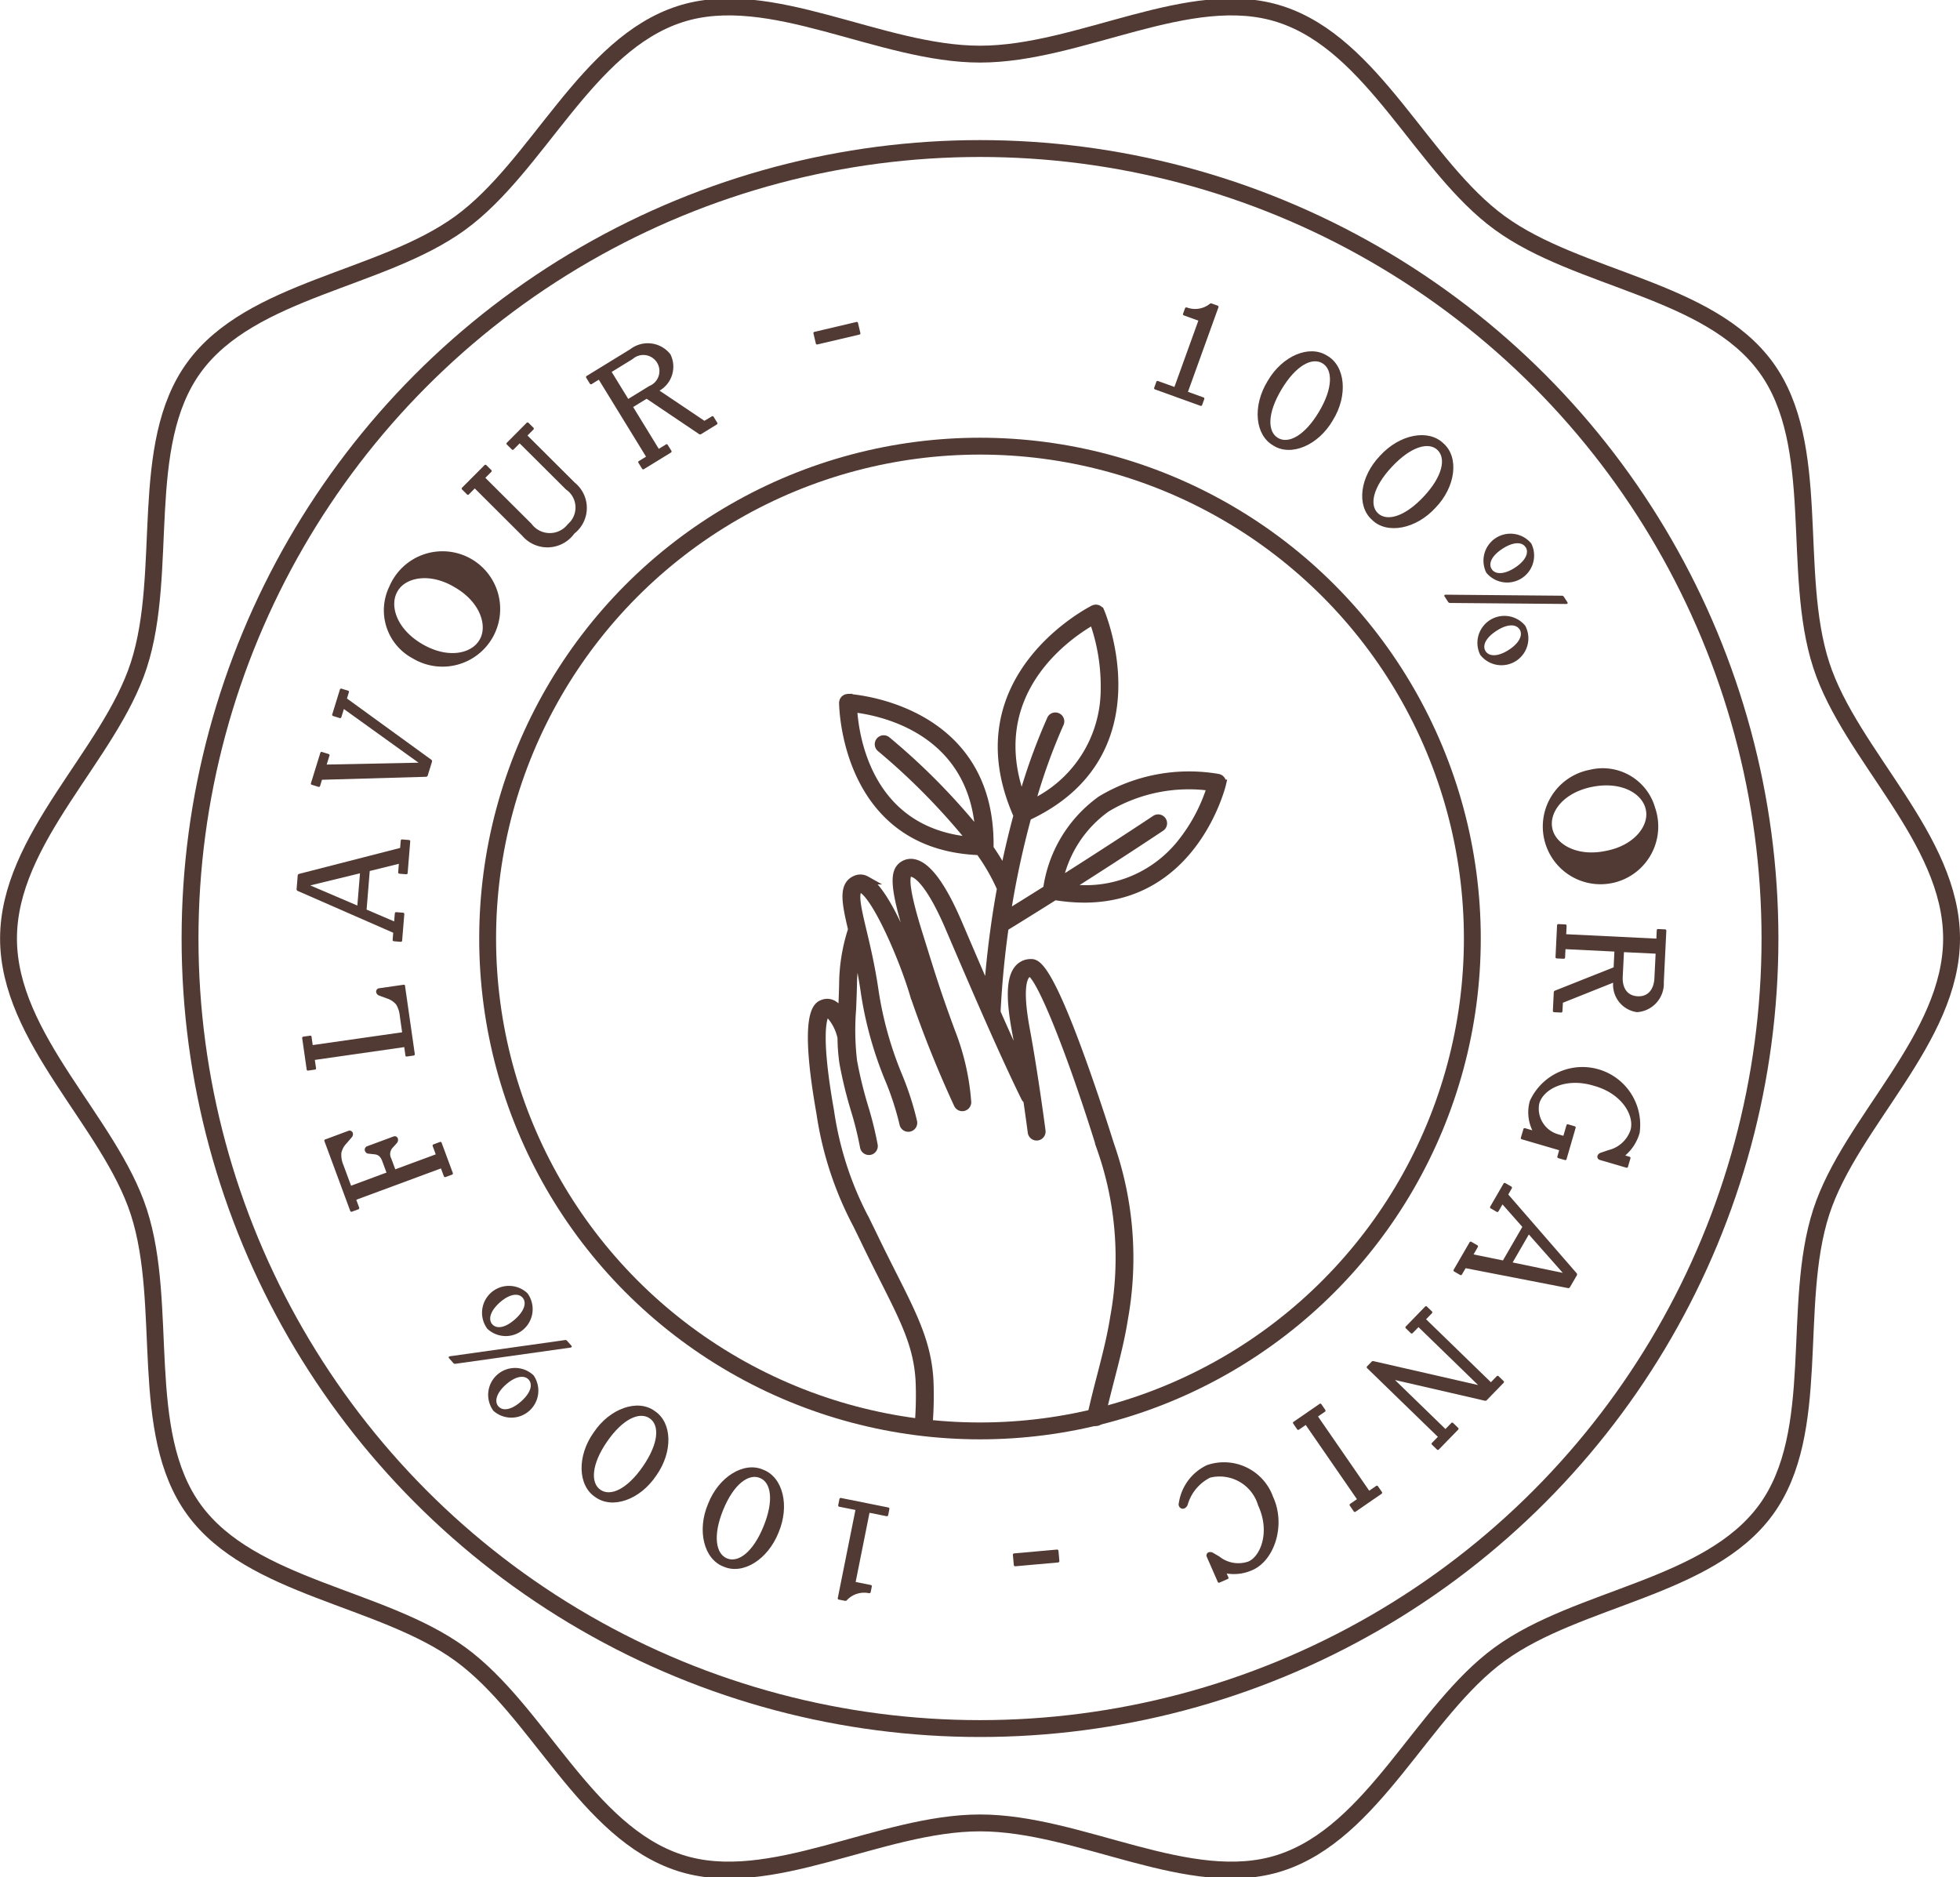 <svg xmlns="http://www.w3.org/2000/svg" width="116.195" height="111.272" viewBox="0 0 116.195 111.272">
  <g id="badge" transform="translate(0.5 0.414)">
    <g id="Group_49" data-name="Group 49" transform="translate(17.084 17.575)">
      <g id="Group_48" data-name="Group 48">
        <path id="Path_230" data-name="Path 230" d="M533.706,503.763l.906.327a.08.08,0,0,1,.056.119l-.117.323a.08.08,0,0,1-.118.056l-2.667-.963a.08.08,0,0,1-.056-.119l.117-.322a.079.079,0,0,1,.118-.056l.958.346,1.419-3.93-.844-.306a.079.079,0,0,1-.057-.118l.108-.3a.085.085,0,0,1,.109-.058,1.4,1.4,0,0,0,1.356-.209.121.121,0,0,1,.126-.024l.332.12a.079.079,0,0,1,.056.118Z" transform="translate(-480.864 -498.525)" fill="#523a34"/>
        <path id="Path_231" data-name="Path 231" d="M542.657,501.944c1.094.609,1.255,2.366.352,3.825-.853,1.486-2.476,2.181-3.532,1.509-1.089-.618-1.248-2.34-.344-3.82C540,501.959,541.6,501.278,542.657,501.944Zm-.27.454c-.621-.37-1.581.136-2.427,1.553s-.834,2.5-.212,2.873,1.588-.132,2.434-1.549S543,502.763,542.387,502.4Z" transform="translate(-481.573 -498.853)" fill="#523a34"/>
        <path id="Path_232" data-name="Path 232" d="M550.281,507.725c.938.827.72,2.577-.472,3.809-1.152,1.268-2.884,1.6-3.77.718-.931-.835-.718-2.552.48-3.8C547.688,507.174,549.388,506.85,550.281,507.725Zm-.36.385c-.527-.495-1.573-.205-2.7,1s-1.349,2.265-.822,2.758,1.58.212,2.707-.991S550.44,508.6,549.92,508.111Z" transform="translate(-482.289 -499.427)" fill="#523a34"/>
        <path id="Path_233" data-name="Path 233" d="M557.872,517.421a.127.127,0,0,1,.107.063l.206.318c.04.063.012.1-.063.108l-6.9-.06a.133.133,0,0,1-.107-.063l-.206-.32c-.04-.062-.012-.1.063-.107Zm-2.184,1.777a1.595,1.595,0,0,1-2.669,1.726,1.6,1.6,0,0,1,2.669-1.726Zm.361-4.87a1.6,1.6,0,0,1-2.67,1.726,1.6,1.6,0,0,1,2.67-1.726Zm-.7,5.086c-.206-.319-.713-.334-1.366.089s-.849.891-.642,1.209.725.337,1.371-.08S555.56,519.733,555.354,519.414Zm.36-4.869c-.206-.319-.712-.334-1.366.089s-.848.89-.642,1.21.726.336,1.372-.082S555.92,514.864,555.714,514.545Z" transform="translate(-482.852 -500.096)" fill="#523a34"/>
        <path id="Path_234" data-name="Path 234" d="M564.063,531.621a3.422,3.422,0,1,1-3.888-2.262A3.229,3.229,0,0,1,564.063,531.621Zm-.555.107c-.178-.928-1.394-1.7-3.14-1.368s-2.587,1.508-2.409,2.435c.15.923,1.408,1.729,3.142,1.376C562.843,533.856,563.713,532.64,563.508,531.728Z" transform="translate(-483.522 -501.712)" fill="#523a34"/>
        <path id="Path_235" data-name="Path 235" d="M558.639,544.724c0,.065-.033.091-.1.089l-.379-.019c-.065,0-.091-.032-.088-.1l.053-1.082a.107.107,0,0,1,.079-.1l3.469-1.379.046-.934-2.9-.143-.023.481c0,.065-.032.091-.1.088l-.379-.018c-.065,0-.091-.032-.088-.1l.09-1.848c0-.065.032-.091.1-.089l.378.019c.065,0,.091.032.089.1l-.024.481,5.344.261.023-.48c0-.065.033-.091.1-.088l.379.019c.065,0,.091.032.088.1l-.148,3.023a1.7,1.7,0,0,1-1.588,1.786,1.642,1.642,0,0,1-1.416-1.747l-2.978,1.189Zm3.646-3.491-.072,1.461c-.03.618.233,1.123.889,1.155.638.031.957-.445.988-1.065l.072-1.461Z" transform="translate(-483.596 -502.779)" fill="#523a34"/>
        <path id="Path_236" data-name="Path 236" d="M558.667,554.467a.08.08,0,0,1-.115.063l-.365-.107a.08.08,0,0,1-.063-.115l.1-.357-2.2-.644a.08.08,0,0,1-.064-.115l.141-.48a.079.079,0,0,1,.115-.063l.418.122a2.469,2.469,0,0,1-.147-1.741,3.424,3.424,0,0,1,6.508,1.9,2.765,2.765,0,0,1-.853,1.333l.24.07a.08.08,0,0,1,.064.115l-.138.471a.08.08,0,0,1-.115.064l-1.556-.455a.2.2,0,0,1-.141-.245.3.3,0,0,1,.21-.188l.44-.151a1.835,1.835,0,0,0,1.3-1.163c.263-.831-.454-2.179-2.159-2.648-1.691-.523-3.016.218-3.243,1.059a1.581,1.581,0,0,0,1.164,1.826l.267.078.179-.612a.079.079,0,0,1,.115-.064l.364.107a.08.08,0,0,1,.064.115Z" transform="translate(-483.377 -503.755)" fill="#523a34"/>
        <path id="Path_237" data-name="Path 237" d="M552.006,562.1a.079.079,0,0,1-.126.034l-.328-.19a.08.08,0,0,1-.034-.127l.927-1.6a.079.079,0,0,1,.126-.033l.329.19a.079.079,0,0,1,.034.125l-.246.426,1.742.355,1.149-1.988-1.176-1.333-.231.4a.08.08,0,0,1-.126.033l-.329-.19a.08.08,0,0,1-.033-.127l.774-1.338a.08.08,0,0,1,.126-.033l.329.19a.079.079,0,0,1,.034.126l-.2.352,4.052,4.666a.113.113,0,0,1,.008.134l-.4.688a.113.113,0,0,1-.119.06l-6.069-1.18Zm3-.7,2.971.617-2.011-2.275Z" transform="translate(-482.915 -504.551)" fill="#523a34"/>
        <path id="Path_238" data-name="Path 238" d="M550.044,573.324a.08.08,0,0,1-.131,0l-.273-.264a.081.081,0,0,1,0-.132l.336-.346-4.182-4.061a.079.079,0,0,1,0-.13l.252-.26a.12.12,0,0,1,.124-.034l6.194,1.416-3.536-3.434-.336.345a.08.08,0,0,1-.131,0l-.273-.265a.079.079,0,0,1,0-.13l1.123-1.157a.08.08,0,0,1,.131,0l.273.265a.079.079,0,0,1,0,.13l-.336.346,3.842,3.732.336-.346a.08.08,0,0,1,.131,0l.273.264a.08.08,0,0,1,0,.132l-.981,1.01a.122.122,0,0,1-.125.035l-5.319-1.226,2.991,2.905.336-.346a.08.08,0,0,1,.131,0l.273.265a.08.08,0,0,1,0,.132Z" transform="translate(-482.32 -505.396)" fill="#523a34"/>
        <path id="Path_239" data-name="Path 239" d="M544.262,577.342a.08.08,0,0,1,.024-.129l.388-.267-3.036-4.4-.388.268a.08.08,0,0,1-.129-.023l-.215-.313a.079.079,0,0,1,.024-.128l1.516-1.045a.08.08,0,0,1,.129.023l.215.313a.079.079,0,0,1-.024.128l-.4.273,3.036,4.4.4-.273a.08.08,0,0,1,.129.024l.215.312a.08.08,0,0,1-.023.129l-1.517,1.045a.079.079,0,0,1-.128-.023Z" transform="translate(-481.815 -506.063)" fill="#523a34"/>
        <path id="Path_240" data-name="Path 240" d="M533.345,577.758a.245.245,0,0,1-.012-.186A2.957,2.957,0,0,1,535,575.325a3.091,3.091,0,0,1,3.92,1.88c.778,1.682.073,3.811-1.264,4.357a2.63,2.63,0,0,1-1.485.186l.093.212a.08.08,0,0,1-.048.122l-.457.2a.08.08,0,0,1-.123-.047l-.647-1.476a.2.2,0,0,1,.1-.264.319.319,0,0,1,.276.031l.367.214a1.8,1.8,0,0,0,1.718.3c.7-.289,1.326-1.725.582-3.33a2.377,2.377,0,0,0-2.844-1.644,2.612,2.612,0,0,0-1.334,1.617.376.376,0,0,1-.177.2A.241.241,0,0,1,533.345,577.758Z" transform="translate(-481.032 -506.461)" fill="#523a34"/>
        <path id="Path_241" data-name="Path 241" d="M522.513,581.922c-.065.005-.094-.019-.1-.084l-.052-.58c-.005-.065.02-.1.084-.1l2.517-.224c.065-.006.094.019.1.083l.052.581c.005.065-.02.094-.084.1Z" transform="translate(-479.896 -507.063)" fill="#523a34"/>
        <path id="Path_242" data-name="Path 242" d="M511.825,578.231l-.945-.189a.08.08,0,0,1-.073-.11l.067-.335a.08.08,0,0,1,.109-.073l2.779.558c.064.012.085.044.073.108l-.067.336c-.013.064-.046.084-.109.073l-1-.2-.821,4.1.881.177a.079.079,0,0,1,.073.109l-.061.307a.085.085,0,0,1-.1.074,1.4,1.4,0,0,0-1.31.41.124.124,0,0,1-.122.041l-.345-.069a.08.08,0,0,1-.073-.109Z" transform="translate(-478.696 -506.71)" fill="#523a34"/>
        <path id="Path_243" data-name="Path 243" d="M503.085,581.382c-1.172-.439-1.593-2.152-.92-3.728.622-1.6,2.122-2.525,3.266-2.019,1.168.446,1.583,2.127.911,3.725C505.7,580.97,504.231,581.879,503.085,581.382Zm.2-.489c.67.273,1.543-.37,2.166-1.9s.451-2.6-.219-2.871-1.551.368-2.174,1.895S502.624,580.622,503.284,580.892Z" transform="translate(-477.77 -506.5)" fill="#523a34"/>
        <path id="Path_244" data-name="Path 244" d="M494.651,576.837c-1.05-.679-1.095-2.44-.1-3.833.948-1.425,2.611-2.012,3.619-1.271,1.044.686,1.089,2.414.091,3.828C497.294,577,495.663,577.568,494.651,576.837Zm.3-.435c.594.411,1.584-.031,2.519-1.387s1-2.439.4-2.849-1.592.027-2.527,1.383S494.364,576,494.95,576.4Z" transform="translate(-476.94 -506.077)" fill="#523a34"/>
        <path id="Path_245" data-name="Path 245" d="M485.434,568.11a.128.128,0,0,1-.115-.046l-.252-.285c-.048-.056-.026-.1.047-.116l6.835-.962a.129.129,0,0,1,.115.047l.251.284c.049.056.027.1-.046.116Zm1.9-2.079a1.594,1.594,0,0,1,2.383-2.1,1.595,1.595,0,0,1-2.383,2.1Zm.363,4.866a1.594,1.594,0,0,1,2.383-2.1,1.6,1.6,0,0,1-2.383,2.1Zm-.065-5.13c.251.285.754.224,1.337-.29s.706-1.006.455-1.291-.767-.225-1.344.283S487.377,565.482,487.629,565.767Zm.364,4.866c.251.285.754.225,1.337-.29s.706-1.006.455-1.292-.767-.225-1.344.284S487.742,570.349,487.993,570.634Z" transform="translate(-476.029 -505.252)" fill="#523a34"/>
        <path id="Path_246" data-name="Path 246" d="M478.252,553.236a.2.2,0,0,1,.254.124.279.279,0,0,1-.068.272l-.3.35a1.159,1.159,0,0,0-.309.579,1.553,1.553,0,0,0,.126.714l.45,1.216,2.1-.778-.238-.643c-.1-.278-.221-.412-.468-.439l-.33-.036a.246.246,0,0,1-.24-.168.214.214,0,0,1,.126-.273l1.563-.579a.191.191,0,0,1,.258.111.285.285,0,0,1-.069.292l-.21.236a.553.553,0,0,0-.109.662l.238.644,2.4-.887-.177-.477a.079.079,0,0,1,.055-.119l.356-.133a.08.08,0,0,1,.119.056l.653,1.763a.08.08,0,0,1-.055.119l-.356.131a.08.08,0,0,1-.119-.054l-.168-.452-5.02,1.857.167.452a.08.08,0,0,1-.055.119l-.356.131a.08.08,0,0,1-.119-.054l-1.52-4.108a.08.08,0,0,1,.055-.119Z" transform="translate(-475.177 -504.192)" fill="#523a34"/>
        <path id="Path_247" data-name="Path 247" d="M479.906,543.789l1.448-.208c.065-.01.1.014.1.079l.575,4.013a.081.081,0,0,1-.079.106l-.376.053c-.064.01-.1-.013-.1-.079l-.068-.476-5.3.759.068.476c.009.065-.014.1-.078.1l-.376.055c-.064.009-.1-.015-.1-.079l-.263-1.833a.08.08,0,0,1,.079-.1l.376-.054c.065-.01.1.014.1.079l.068.476,5.3-.758-.137-.963a1.576,1.576,0,0,0-.221-.688,1.2,1.2,0,0,0-.557-.36l-.435-.161a.278.278,0,0,1-.188-.207A.2.2,0,0,1,479.906,543.789Z" transform="translate(-475.025 -503.193)" fill="#523a34"/>
        <path id="Path_248" data-name="Path 248" d="M481.159,534.055c.005-.065.036-.09.1-.084l.378.031c.065.005.09.035.084.1l-.15,1.847c-.005.065-.036.09-.1.084l-.378-.03c-.065-.005-.09-.036-.084-.1l.039-.489-1.726.427-.186,2.288,1.634.7.038-.462c.005-.065.036-.091.1-.085l.378.03c.065.005.09.035.084.1l-.126,1.541c-.005.065-.035.091-.1.085l-.378-.031c-.065-.005-.091-.035-.085-.1l.033-.406-5.662-2.479a.11.11,0,0,1-.065-.117l.065-.794a.112.112,0,0,1,.082-.1l5.99-1.538Zm-2.415,1.923-2.948.717,2.792,1.194Z" transform="translate(-474.987 -502.197)" fill="#523a34"/>
        <path id="Path_249" data-name="Path 249" d="M478.118,524.112a.079.079,0,0,1,.061.116l-.109.354,5,3.629a.113.113,0,0,1,.038.128l-.247.8a.11.11,0,0,1-.1.084l-6.172.177-.109.353a.079.079,0,0,1-.116.061l-.363-.112a.079.079,0,0,1-.061-.116l.547-1.769a.079.079,0,0,1,.116-.061l.363.112a.08.08,0,0,1,.062.116l-.16.514,5.445-.111-4.426-3.181-.145.469a.08.08,0,0,1-.116.062l-.363-.112a.08.08,0,0,1-.061-.117l.445-1.442a.079.079,0,0,1,.116-.061Z" transform="translate(-475.085 -501.164)" fill="#523a34"/>
        <path id="Path_250" data-name="Path 250" d="M481.081,517.083a3.42,3.42,0,1,1,1.394,4.272A3.227,3.227,0,0,1,481.081,517.083Zm.484.29c-.484.81-.093,2.2,1.432,3.108s2.931.6,3.415-.212c.5-.789.1-2.226-1.427-3.117C483.477,516.229,482.021,516.555,481.565,517.372Z" transform="translate(-475.581 -500.309)" fill="#523a34"/>
        <path id="Path_251" data-name="Path 251" d="M489.745,506.427a.08.08,0,0,1,.132,0l.269.267a.08.08,0,0,1,0,.132l-.34.342,2.81,2.8a1.928,1.928,0,0,1-.033,3.013,1.965,1.965,0,0,1-3.093.125l-2.809-2.8-.34.342a.081.081,0,0,1-.132,0l-.269-.268a.08.08,0,0,1,0-.132l1.307-1.312a.08.08,0,0,1,.131,0l.27.267a.08.08,0,0,1,0,.132l-.34.342,2.738,2.726a1.342,1.342,0,0,0,2.149.021,1.294,1.294,0,0,0-.108-2.057l-2.745-2.733-.346.349a.079.079,0,0,1-.131,0l-.27-.268a.08.08,0,0,1,0-.131Z" transform="translate(-476.119 -499.34)" fill="#523a34"/>
        <path id="Path_252" data-name="Path 252" d="M501.574,505.5a.08.08,0,0,1,.127.03l.2.324a.079.079,0,0,1-.03.126l-.923.567a.107.107,0,0,1-.125-.01l-3.1-2.088-.8.489,1.52,2.479.411-.252a.079.079,0,0,1,.127.03l.2.323a.081.081,0,0,1-.031.128l-1.578.968a.08.08,0,0,1-.127-.03l-.2-.324a.08.08,0,0,1,.031-.127l.411-.252-2.8-4.562-.411.252a.08.08,0,0,1-.127-.03l-.2-.324a.08.08,0,0,1,.03-.127l2.581-1.584a1.7,1.7,0,0,1,2.371.306,1.642,1.642,0,0,1-.644,2.155l2.661,1.788Zm-4.942-1.042,1.248-.766a.953.953,0,1,0-.983-1.6l-1.247.766Z" transform="translate(-476.972 -498.799)" fill="#523a34"/>
        <path id="Path_253" data-name="Path 253" d="M511.7,499.752a.08.08,0,0,1,.112.069l.134.568a.08.08,0,0,1-.069.111l-2.461.578c-.063.015-.1-.005-.111-.069l-.133-.567a.079.079,0,0,1,.068-.111Z" transform="translate(-478.528 -498.651)" fill="#523a34"/>
      </g>
    </g>
    <circle id="Ellipse_27" data-name="Ellipse 27" cx="46.832" cy="46.832" r="46.832" transform="translate(10.766 8.391)" fill="none" stroke="#523a34" stroke-miterlimit="10" stroke-width="1"/>
    <circle id="Ellipse_28" data-name="Ellipse 28" cx="29.188" cy="29.188" r="29.188" transform="translate(28.409 26.034)" fill="none" stroke="#523a34" stroke-miterlimit="10" stroke-width="1"/>
    <g id="Group_58" data-name="Group 58">
      <path id="Path_259" data-name="Path 259" d="M568.563,531.686c0,5.935-5.985,10.851-7.724,16.206-1.8,5.55.088,13.033-3.274,17.653-3.4,4.665-11.12,5.164-15.785,8.559-4.62,3.362-7.462,10.573-13.012,12.375-5.355,1.739-11.869-2.367-17.8-2.367s-12.449,4.106-17.8,2.367c-5.55-1.8-8.392-9.013-13.012-12.375-4.666-3.4-12.39-3.895-15.786-8.56-3.362-4.62-1.471-12.1-3.273-17.653-1.739-5.354-7.724-10.271-7.724-16.205s5.985-10.851,7.724-16.206c1.8-5.55-.088-13.033,3.274-17.653,3.4-4.666,11.12-5.164,15.785-8.56,4.62-3.362,7.462-10.573,13.012-12.375,5.355-1.739,11.869,2.367,17.8,2.367s12.448-4.106,17.8-2.367c5.55,1.8,8.393,9.013,13.012,12.375,4.666,3.4,12.39,3.894,15.786,8.559,3.362,4.62,1.471,12.1,3.273,17.653C562.578,520.836,568.563,525.752,568.563,531.686Z" transform="translate(-453.368 -476.464)" fill="none" stroke="#523a34" stroke-miterlimit="10" stroke-width="1"/>
    </g>
    <path id="Path_261" data-name="Path 261" d="M2216.019,429.819c-1.575-4.038-2.1-4.022-2.373-4.014a.942.942,0,0,0-.729.355c-.446.552-.484,1.721-.119,3.681.139.751.276,1.572.4,2.359-.506-1.08-1.047-2.282-1.587-3.508a.277.277,0,0,0,.013-.052c.089-1.77.259-3.432.479-4.978.345-.211,1.431-.878,2.977-1.853a10.734,10.734,0,0,0,1.743.152c6.525,0,8.15-6.718,8.167-6.792a.226.226,0,0,0,0-.054.258.258,0,0,0,0-.063.318.318,0,0,0-.018-.047.294.294,0,0,0-.022-.052.284.284,0,0,0-.036-.039.265.265,0,0,0-.038-.038.283.283,0,0,0-.051-.023.278.278,0,0,0-.046-.021,10.116,10.116,0,0,0-6.952,1.3,7.826,7.826,0,0,0-3.187,5.29c-1.085.683-1.929,1.206-2.43,1.514a53.159,53.159,0,0,1,1.241-5.83c7.912-3.679,4.365-12.059,4.328-12.144a.241.241,0,0,0-.034-.049.262.262,0,0,0-.035-.046.267.267,0,0,0-.04-.026.288.288,0,0,0-.052-.03.284.284,0,0,0-.043-.008.272.272,0,0,0-.062-.009.278.278,0,0,0-.05.011.25.25,0,0,0-.052.011c-.092.045-8.143,4.079-4.522,12.228-.276,1.016-.55,2.153-.8,3.4a13.942,13.942,0,0,0-.9-1.474.27.27,0,0,0,.017-.083c.095-8.311-8.282-8.791-8.366-8.8a.248.248,0,0,0-.065.01.285.285,0,0,0-.049.01.271.271,0,0,0-.061.037.343.343,0,0,0-.029.019.283.283,0,0,0-.042.056.317.317,0,0,0-.021.031.3.3,0,0,0-.016.062.283.283,0,0,0-.01.041c0,.1.062,8.5,8.08,8.793a11.826,11.826,0,0,1,1.282,2.226q-.181.982-.335,2.043a.22.22,0,0,0-.005.038c-.187,1.3-.341,2.674-.441,4.128-.632-1.45-1.246-2.886-1.782-4.138-.926-2.163-1.791-3.357-2.573-3.55a.823.823,0,0,0-.735.156c-.445.362-.518,1.16.421,4.166l.206.658c.656,2.1.927,2.972,1.742,5.19a17.541,17.541,0,0,1,.573,1.867,46.765,46.765,0,0,1-1.681-4.383c-.438-1.491-2.129-6.026-3.407-6.667a.678.678,0,0,0-.555-.049c-.838.311-.645,1.315-.254,2.968a10.654,10.654,0,0,0-.533,3.215c-.01.547-.031,1.033-.052,1.5,0,.108-.009.213-.014.318a1.539,1.539,0,0,0-.561-.587.7.7,0,0,0-.583-.034c-.3.115-1.2.464-.14,6.452a20.437,20.437,0,0,0,2.169,6.631c.137.279.281.571.432.885.419.874.813,1.654,1.16,2.343,1.256,2.488,2.014,3.99,2.123,6.051a20.954,20.954,0,0,1-.055,2.6.28.28,0,0,0,.258.3h.021a.279.279,0,0,0,.279-.259,21.374,21.374,0,0,0,.056-2.667c-.115-2.178-.937-3.808-2.182-6.274-.346-.686-.738-1.463-1.156-2.333-.152-.316-.3-.61-.434-.89a19.781,19.781,0,0,1-2.121-6.482c-.972-5.471-.217-5.828-.209-5.831a.141.141,0,0,1,.128.01,2.94,2.94,0,0,1,.785,1.463,10.868,10.868,0,0,0,.11,1.487,25.14,25.14,0,0,0,.681,2.8,20.529,20.529,0,0,1,.541,2.183.28.28,0,0,0,.276.241.267.267,0,0,0,.04,0,.28.28,0,0,0,.238-.316,20.656,20.656,0,0,0-.556-2.256,24.809,24.809,0,0,1-.667-2.732,15.546,15.546,0,0,1-.061-3.074c.02-.474.042-.964.052-1.517a10.926,10.926,0,0,1,.241-2.082c.169.748.346,1.6.481,2.549a21.991,21.991,0,0,0,1.445,5.2,17.076,17.076,0,0,1,.854,2.638.28.28,0,0,0,.548-.114,17.448,17.448,0,0,0-.878-2.724,21.481,21.481,0,0,1-1.414-5.079c-.2-1.373-.474-2.547-.7-3.489-.333-1.4-.573-2.413-.156-2.568a.178.178,0,0,1,.11.025c.857.43,2.46,4.076,3.121,6.325a67.34,67.34,0,0,0,2.587,6.452.28.28,0,0,0,.535-.123,14.254,14.254,0,0,0-.951-4.165c-.81-2.2-1.081-3.071-1.733-5.164l-.205-.658c-.835-2.672-.788-3.414-.6-3.566a.264.264,0,0,1,.248-.046c.273.067,1.031.515,2.2,3.242,1.319,3.082,3.124,7.3,4.5,10.093a.275.275,0,0,0,.122.119c.163,1.116.268,1.921.27,1.937a.28.28,0,0,0,.555-.073c0-.034-.451-3.437-.931-6.022-.4-2.164-.219-2.949,0-3.227a.378.378,0,0,1,.287-.15c.6.2,2.432,4.764,4.173,10.379a19.535,19.535,0,0,1,.8,10.069c-.175,1.127-.468,2.263-.777,3.465-.2.763-.4,1.552-.582,2.378a.28.28,0,0,0,.212.334.3.3,0,0,0,.061.006.28.28,0,0,0,.273-.219c.181-.817.383-1.6.578-2.359.313-1.215.608-2.364.788-3.518a20.264,20.264,0,0,0-.815-10.321C2217.6,434.171,2216.731,431.645,2216.019,429.819Zm2.12-13.22a9.508,9.508,0,0,1,6.223-1.262,10.164,10.164,0,0,1-1.765,3.341,7.249,7.249,0,0,1-6.782,2.666c1.565-.992,3.491-2.231,5.55-3.6a.28.28,0,1,0-.309-.467c-2.152,1.426-4.157,2.714-5.756,3.726A7.094,7.094,0,0,1,2218.139,416.6Zm-15.025-5.923c1.416.148,7.209,1.146,7.518,7.534a38.794,38.794,0,0,0-5.513-5.607.28.28,0,0,0-.354.434,39.319,39.319,0,0,1,5.432,5.534C2203.881,418.073,2203.189,412.117,2203.115,410.676Zm14.261-5.2a11.541,11.541,0,0,1,.68,4.192,7.5,7.5,0,0,1-4.4,6.724,34.85,34.85,0,0,1,1.729-4.833.28.28,0,0,0-.5-.243,35.206,35.206,0,0,0-1.745,4.86C2210.685,409.675,2216.063,406.2,2217.375,405.471Z" transform="translate(-2153.054 -369.117)" fill="#523a34" stroke="#523a34" stroke-width="0.5"/>
  </g>
</svg>
